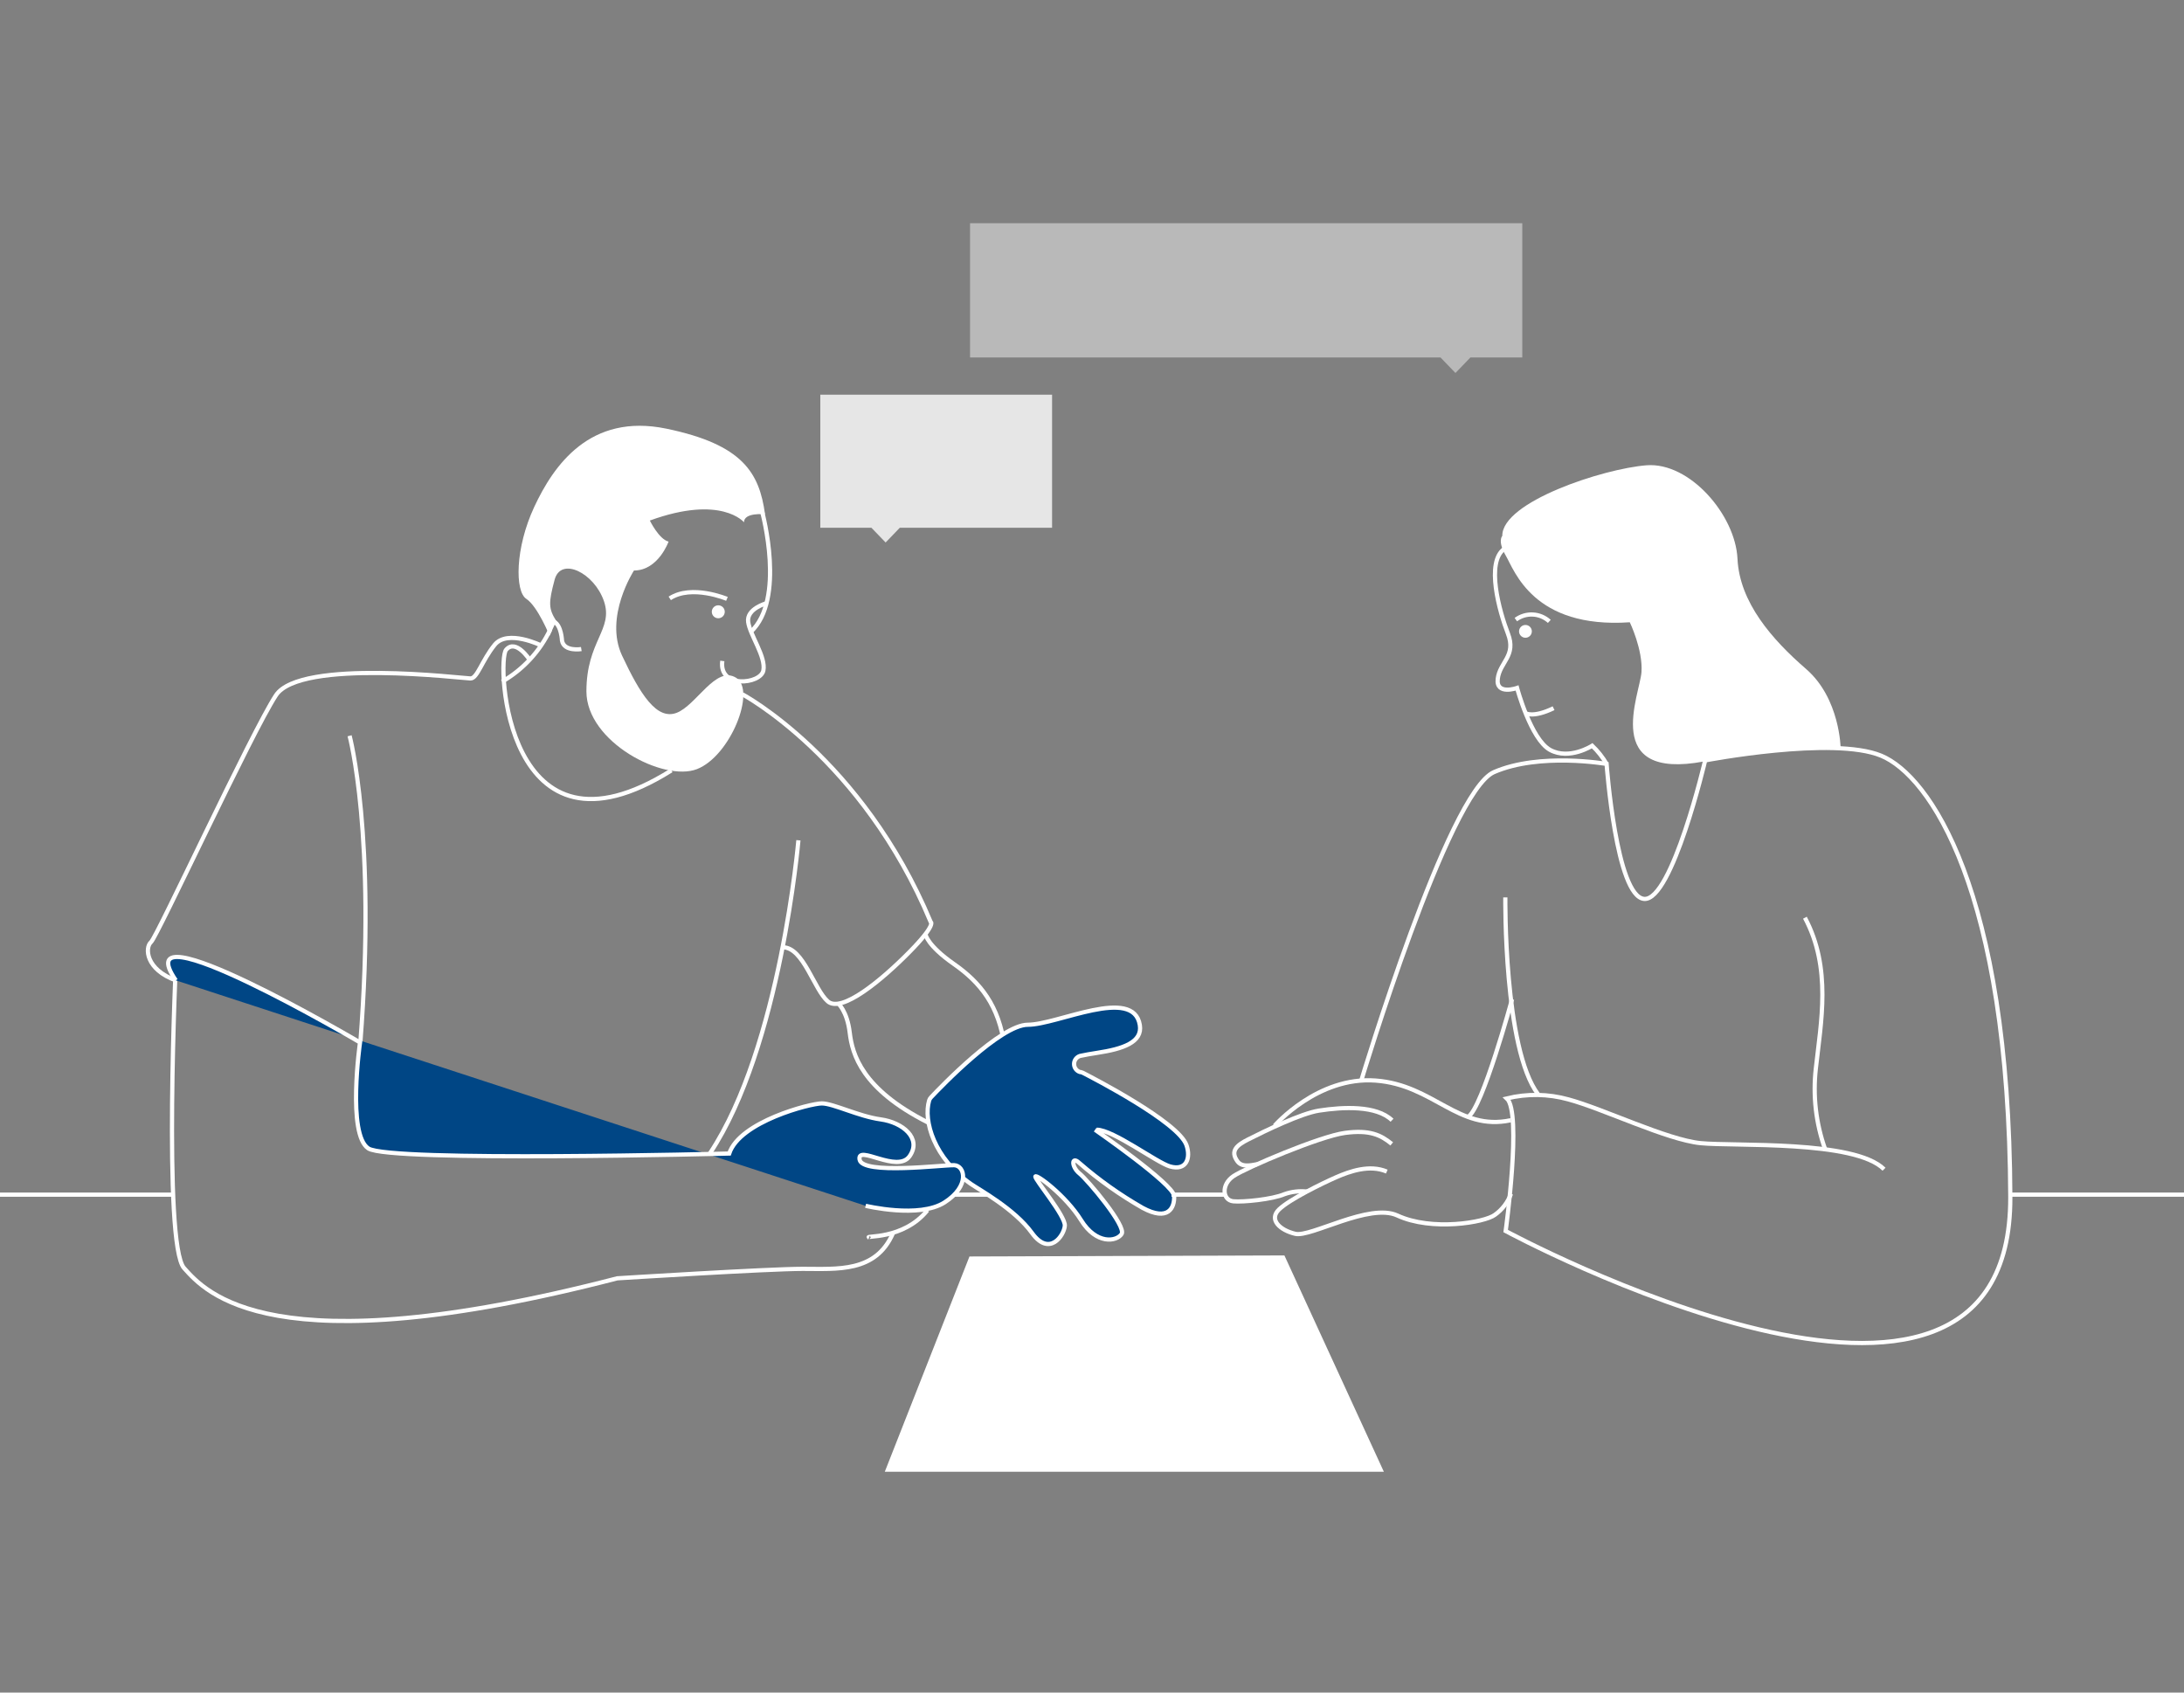 <?xml version="1.0" encoding="UTF-8"?>
<svg xmlns="http://www.w3.org/2000/svg" width="200" height="155" viewBox="0 0 200 155" fill="none">
  <rect x="0" y="0" width="200" height="155" fill="#808080" stroke="none"/>
  <g clip-path="url(#clip0_3638_17724)">
    <path d="M50.325 58.215C50.325 58.215 49.234 55.517 48.193 54.838C47.153 54.16 47.157 50.213 48.922 46.425C50.687 42.636 54.013 37.803 61.024 39.256C68.035 40.709 69.542 43.31 70.058 47.099C70.058 47.099 68.131 46.891 68.131 47.828C68.131 47.828 66.054 45.284 59.509 47.669C59.509 47.669 60.342 49.385 61.225 49.597C61.225 49.597 60.288 52.245 58.056 52.245C58.056 52.245 55.301 56.484 56.966 60.038C58.631 63.591 60.134 65.958 61.949 65.283C63.764 64.609 65.541 60.913 67.411 62.069C69.28 63.225 66.89 69.238 63.826 70.433C60.762 71.627 53.701 67.939 53.701 63.314C53.701 58.689 56.195 57.656 55.308 55.058C54.422 52.46 51.362 50.953 50.791 53.085C50.221 55.216 50.221 55.733 50.949 56.877C50.949 56.877 50.872 56.23 50.949 56.877" fill="white"></path>
    <path d="M45.984 62.42C47.903 61.313 49.439 59.649 50.39 57.648" stroke="white" stroke-width="0.385" stroke-miterlimit="10"></path>
    <path d="M53.234 59.44C53.234 59.44 51.65 59.702 51.465 58.669C51.465 58.669 51.407 57.301 50.768 56.95" stroke="white" stroke-width="0.385" stroke-miterlimit="10"></path>
    <path d="M69.812 46.934C69.812 46.934 71.97 54.896 68.748 57.872" stroke="white" stroke-width="0.385" stroke-miterlimit="10"></path>
    <path d="M70.178 55.247C70.178 55.247 68.347 55.744 68.513 56.955C68.678 58.165 70.162 60.161 69.904 61.41C69.646 62.659 65.799 63.079 66.146 60.527" stroke="white" stroke-width="0.385" stroke-miterlimit="10"></path>
    <path d="M65.776 56.619C66.104 56.619 66.37 56.353 66.37 56.025C66.37 55.697 66.104 55.432 65.776 55.432C65.448 55.432 65.183 55.697 65.183 56.025C65.183 56.353 65.448 56.619 65.776 56.619Z" fill="white"></path>
    <path d="M66.571 54.843C66.571 54.843 63.345 53.486 61.333 54.796" stroke="white" stroke-width="0.385" stroke-miterlimit="10"></path>
    <path d="M48.49 60.404C48.49 60.404 47.234 58.454 46.343 59.51C45.453 60.566 46.293 80.103 61.483 70.552" stroke="white" stroke-width="0.385" stroke-miterlimit="10"></path>
    <path d="M49.566 59.113C49.566 59.113 46.482 57.594 45.303 59.047C44.123 60.5 43.715 62.131 43.087 62.131C42.459 62.131 27.504 60.281 25.272 63.672C23.041 67.064 14.403 85.769 13.829 86.273C13.255 86.778 13.324 88.79 16.142 89.796" stroke="white" stroke-width="0.385" stroke-miterlimit="10"></path>
    <path d="M16.13 87.584C16.13 87.584 14.905 113.959 16.855 116.128C18.805 118.298 24.729 125.302 56.523 117.065C56.523 117.065 70.325 116.198 73.504 116.198C76.684 116.198 80.18 116.556 81.764 112.956" stroke="white" stroke-width="0.385" stroke-miterlimit="10"></path>
    <path d="M79.587 113.331C79.082 113.13 82.705 113.585 84.929 110.837" stroke="white" stroke-width="0.385" stroke-miterlimit="10"></path>
    <path d="M32.014 67.38C32.014 67.38 34.477 76.53 33 95.462" stroke="white" stroke-width="0.385" stroke-miterlimit="10"></path>
    <path d="M73.114 76.95C73.114 76.95 71.48 95.894 65.02 105.606" stroke="white" stroke-width="0.385" stroke-miterlimit="10"></path>
    <path d="M67.978 63.58C67.978 63.58 78.958 69.419 85.221 84.412C85.221 84.412 85.826 84.601 83.271 87.191C80.716 89.781 77.066 92.799 75.805 91.704C74.545 90.61 73.574 86.786 71.716 86.752" stroke="white" stroke-width="0.385" stroke-miterlimit="10"></path>
    <path d="M76.734 91.87C76.734 91.87 77.579 92.575 77.814 94.568C78.049 96.561 78.931 99.725 84.944 102.778" stroke="white" stroke-width="0.385" stroke-miterlimit="10"></path>
    <path d="M84.758 85.58C84.758 85.58 84.904 86.571 87.348 88.278C89.791 89.986 91.483 92.082 92 95.886" stroke="white" stroke-width="0.385" stroke-miterlimit="10"></path>
    <path d="M100.279 103.463C100.279 103.463 107.471 108.443 107.521 109.526C107.571 110.609 106.981 111.881 104.634 110.613C102.562 109.429 100.611 108.044 98.81 106.477C98.105 105.822 98.105 106.863 98.856 107.464C99.608 108.065 103.177 112.301 102.711 113.006C102.244 113.712 100.398 113.993 98.999 111.738C97.6 109.484 94.863 107.464 94.813 107.745C94.763 108.027 97.585 111.365 97.511 112.255C97.438 113.145 96.101 115.122 94.505 112.914C92.909 110.705 89.649 108.94 88.889 108.408C85.54 106.069 84.538 102.654 85.085 100.781C85.118 100.67 85.177 100.57 85.259 100.488C86.134 99.555 91.626 93.843 94.123 93.843C96.848 93.843 103.805 90.297 104.38 93.874C104.634 95.45 102.838 96.059 100.467 96.418C99.901 96.503 99.369 96.599 98.906 96.699C98.748 96.747 98.609 96.845 98.51 96.978C98.411 97.11 98.358 97.272 98.358 97.437C98.358 97.603 98.411 97.764 98.51 97.897C98.609 98.03 98.748 98.128 98.906 98.175H98.972C99.033 98.189 99.093 98.21 99.149 98.237C100.04 98.692 107.906 102.75 108.65 104.866C109.066 106.053 108.65 107.252 107.135 106.817C105.925 106.466 101.932 103.456 100.429 103.456" fill="#004685"></path>
    <path d="M100.279 103.463C100.279 103.463 107.471 108.443 107.521 109.526C107.571 110.609 106.981 111.881 104.634 110.613C102.562 109.429 100.611 108.044 98.81 106.477C98.105 105.822 98.105 106.863 98.856 107.464C99.608 108.065 103.177 112.301 102.711 113.006C102.244 113.712 100.398 113.993 98.999 111.738C97.6 109.484 94.863 107.464 94.813 107.745C94.763 108.027 97.585 111.365 97.511 112.255C97.438 113.145 96.101 115.122 94.505 112.914C92.909 110.705 89.649 108.94 88.889 108.408C85.54 106.069 84.538 102.654 85.085 100.781C85.118 100.67 85.177 100.57 85.259 100.488C86.134 99.555 91.626 93.843 94.123 93.843C96.848 93.843 103.805 90.297 104.38 93.874C104.634 95.45 102.838 96.059 100.467 96.418C99.901 96.503 99.369 96.599 98.906 96.699C98.748 96.747 98.609 96.845 98.51 96.978C98.411 97.11 98.358 97.272 98.358 97.437C98.358 97.603 98.411 97.764 98.51 97.897C98.609 98.03 98.748 98.128 98.906 98.175H98.972C99.033 98.189 99.093 98.21 99.149 98.237C100.04 98.692 107.906 102.75 108.65 104.866C109.066 106.053 108.65 107.252 107.135 106.817C105.925 106.466 101.932 103.456 100.429 103.456" stroke="white" stroke-width="0.385" stroke-miterlimit="10"></path>
    <path d="M79.269 110.424C79.269 110.424 84.176 111.611 86.508 110.108C88.84 108.605 88.369 106.743 87.379 106.705C86.388 106.666 78.954 107.614 78.715 106.188C78.475 104.762 82.183 107.495 83.305 105.872C84.427 104.249 82.673 102.789 80.653 102.511C78.634 102.234 76.302 101.047 75.257 101.047C74.213 101.047 67.742 102.708 66.778 105.637C66.778 105.637 35.713 106.439 33.739 105.174C31.766 103.91 32.969 95.462 32.969 95.462C32.969 95.462 11.269 82.689 16.099 89.777" fill="#004685"></path>
    <path d="M79.269 110.424C79.269 110.424 84.176 111.611 86.508 110.108C88.84 108.605 88.369 106.743 87.379 106.705C86.388 106.666 78.954 107.614 78.715 106.188C78.475 104.762 82.183 107.495 83.305 105.872C84.427 104.249 82.673 102.789 80.653 102.511C78.634 102.234 76.302 101.047 75.257 101.047C74.213 101.047 67.742 102.708 66.778 105.637C66.778 105.637 35.713 106.439 33.739 105.174C31.766 103.91 32.969 95.462 32.969 95.462C32.969 95.462 11.269 82.689 16.099 89.777" stroke="white" stroke-width="0.385" stroke-miterlimit="10"></path>
    <path d="M107.279 109.402H110.798H112.197" stroke="white" stroke-width="0.385" stroke-miterlimit="10"></path>
    <path d="M0 109.403H11.443H16.003" stroke="white" stroke-width="0.385" stroke-miterlimit="10"></path>
    <path d="M183.998 109.402H195.441H200.001" stroke="white" stroke-width="0.385" stroke-miterlimit="10"></path>
    <path d="M87.342 109.402H89.57H90.46" stroke="white" stroke-width="0.385" stroke-miterlimit="10"></path>
    <path d="M124.685 98.866C124.685 98.866 132.617 72.537 136.806 70.71C140.996 68.884 147.124 69.959 147.124 69.959C147.124 69.959 148.003 82.111 150.562 82.319C153.121 82.528 156.151 69.635 156.151 69.635C156.151 69.635 167.867 67.38 172.273 69.207C176.678 71.034 183.986 81.46 184.094 109.615C184.202 137.77 137.881 112.733 137.881 112.733C137.881 112.733 139.385 101.88 137.989 100.589C139.846 100.137 141.787 100.169 143.628 100.681C146.789 101.529 152.647 104.377 155.73 104.686C158.814 104.994 169.833 104.377 172.531 107.075" stroke="white" stroke-width="0.385" stroke-miterlimit="10"></path>
    <path d="M167.135 105.236C166.29 102.869 166 100.338 166.287 97.84C166.75 93.6 167.752 88.667 165.285 84.042" stroke="white" stroke-width="0.385" stroke-miterlimit="10"></path>
    <path d="M137.851 82.181C137.851 82.181 137.697 96.056 140.853 100.218" stroke="white" stroke-width="0.385" stroke-miterlimit="10"></path>
    <path d="M138.467 91.508C138.467 91.508 135.75 101.506 134.439 102.277" stroke="white" stroke-width="0.385" stroke-miterlimit="10"></path>
    <path d="M138.367 109.329C138.079 110.106 137.563 110.778 136.887 111.256C135.95 111.958 131.106 112.771 127.968 111.314C125.409 110.127 120.036 113.326 118.618 112.991C117.2 112.656 116.163 111.684 117.13 110.755C118.098 109.827 121.077 108.37 122.345 107.815C123.613 107.26 125.428 106.62 126.997 107.29" stroke="white" stroke-width="0.385" stroke-miterlimit="10"></path>
    <path d="M119.667 109.117C118.975 109.046 118.276 109.129 117.62 109.36C116.518 109.834 113.828 110.1 112.938 110.012C111.939 109.911 111.808 108.47 112.964 107.699C114.121 106.928 120.896 104.049 123.167 103.748C125.437 103.448 126.447 103.937 127.449 104.754" stroke="white" stroke-width="0.385" stroke-miterlimit="10"></path>
    <path d="M127.475 102.589C126.049 101.217 123.004 101.363 120.792 101.706C119.154 101.96 115.874 103.548 114.294 104.35C113.315 104.847 112.594 105.375 113.334 106.37C113.816 107.013 114.906 106.609 115.115 106.628" stroke="white" stroke-width="0.385" stroke-miterlimit="10"></path>
    <path d="M116.718 103.093C116.718 103.093 120.645 98.561 125.968 98.954C131.291 99.347 133.53 103.621 138.344 102.588" stroke="white" stroke-width="0.385" stroke-miterlimit="10"></path>
    <path d="M147.124 69.959C146.766 69.343 146.322 68.781 145.806 68.29C145.806 68.29 143.713 69.639 141.951 68.675C140.19 67.712 138.926 63.002 138.926 63.002C138.926 63.002 136.972 63.699 137.157 62.162C137.342 60.624 138.88 60.069 138.089 58.022C137.299 55.975 136.043 51.47 137.762 50.256" stroke="white" stroke-width="0.385" stroke-miterlimit="10"></path>
    <path d="M137.573 49.077C137.573 49.077 137.107 49.539 137.897 50.892C138.687 52.245 140.41 57.591 149.248 56.986C149.248 56.986 150.458 59.495 150.319 61.545C150.18 63.596 146.596 71.501 156.043 69.731C165.489 67.963 168.557 68.521 168.557 68.521C168.557 68.521 168.507 63.962 165.393 61.264C162.279 58.566 159.3 55.17 159.111 51.17C158.922 47.169 154.74 42.305 150.786 42.609C146.831 42.914 137.527 45.959 137.573 49.077Z" fill="white"></path>
    <path d="M139.693 58.404C140.017 58.404 140.279 58.142 140.279 57.818C140.279 57.495 140.017 57.232 139.693 57.232C139.37 57.232 139.107 57.495 139.107 57.818C139.107 58.142 139.37 58.404 139.693 58.404Z" fill="white"></path>
    <path d="M138.814 56.742C139.265 56.411 139.817 56.246 140.375 56.276C140.934 56.305 141.465 56.527 141.879 56.904" stroke="white" stroke-width="0.385" stroke-miterlimit="10"></path>
    <path d="M139.693 65.31C139.693 65.31 140.379 65.769 142.268 64.856" stroke="white" stroke-width="0.385" stroke-miterlimit="10"></path>
    <path opacity="0.8" d="M96.344 36.142H75.119V48.329H79.798L81.101 49.681L82.4 48.329H96.344V36.142Z" fill="white"></path>
    <path opacity="0.45" d="M88.832 20.443V32.734H131.915L133.283 34.157L134.655 32.734H139.403V20.443H88.832Z" fill="white"></path>
    <path d="M88.779 115.065L81.024 134.78H126.728L117.62 114.969" fill="white"></path>
  </g>
  <defs>
    <clipPath id="clip0_3638_17724">
      <rect width="200" height="114.336" fill="white" transform="translate(0 20.443)"></rect>
    </clipPath>
  </defs>
</svg>
